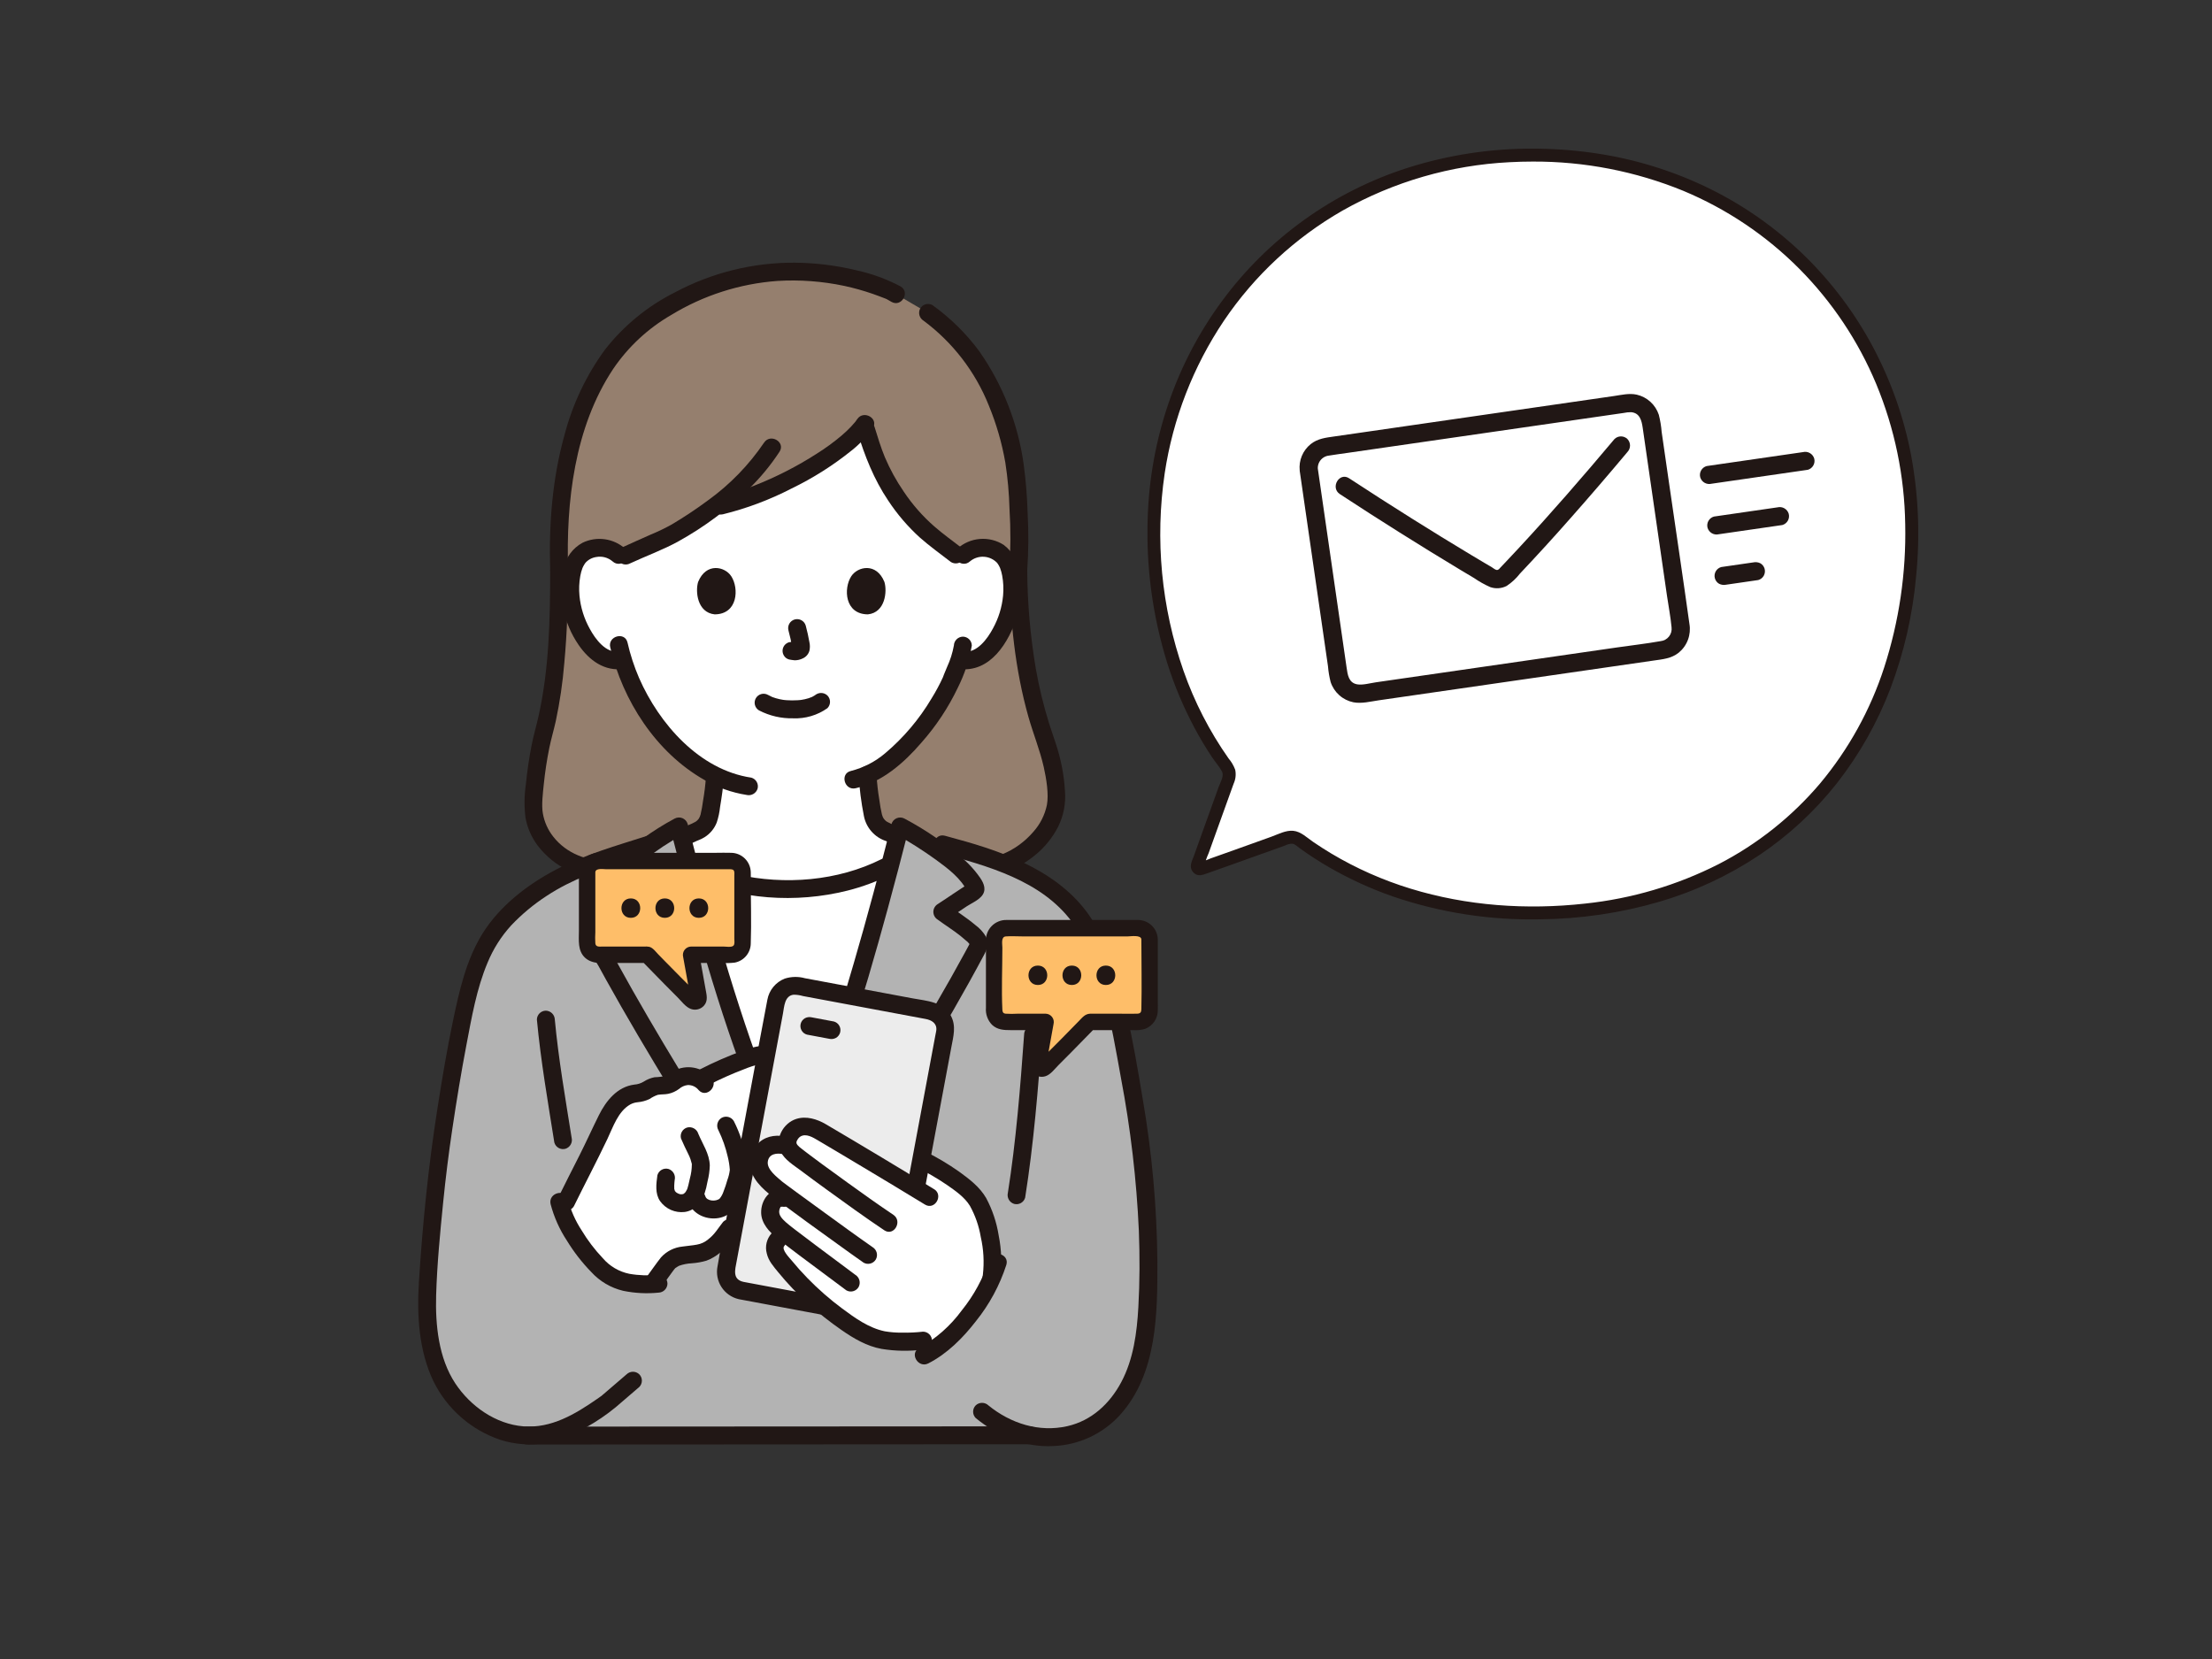 <svg width="640" height="480" viewBox="0 0 640 480" fill="none" xmlns="http://www.w3.org/2000/svg">
<rect x="0" y="0" width="640" height="480" fill="#333333" stroke="none"/>
<path d="M160.418 194.435C161.384 184.656 161.838 174.834 161.779 165.008C160.721 132.85 169.106 109.53 182.328 96.763C190.298 89.067 208.257 78.586 228.435 78.586C238.485 78.427 248.458 80.355 257.725 84.246L259.238 85.11L268.503 90.54C271.18 92.519 273.702 94.699 276.05 97.06C286.14 106.878 293.151 124.542 294.268 140.361C294.592 144.924 295.331 156.797 294.618 165.014C294.976 191.937 299.939 207.005 302.506 214.421C304.52 219.818 305.573 225.526 305.616 231.286C305.707 241.363 291.82 254.34 278.023 250.412L176.036 251.708C162.853 252.026 154.27 242.323 154.343 233.376C154.598 225.844 155.665 218.362 157.527 211.059C158.935 205.604 159.902 200.045 160.418 194.435Z" fill="#957F6E"/>
<path d="M249.073 253.848C233.03 259.238 213.579 258.012 199.534 250.923C198.797 248.119 198.06 245.286 197.323 242.427C199.191 241.562 200.51 240.952 200.603 240.914C205.465 239.158 205.271 236.033 205.883 232.538C206.382 229.834 206.712 227.102 206.872 224.358C200.868 221.182 195.576 216.813 191.321 211.518C186.307 205.464 182.54 198.477 180.237 190.961C178.986 191.193 177.699 191.146 176.468 190.822C175.237 190.499 174.093 189.908 173.117 189.091C168.903 185.64 167.152 180.829 166.084 177.683C164.571 173.241 164.481 166.063 166.733 162.167C167.399 161.014 168.366 160.063 169.53 159.416C170.694 158.769 172.012 158.45 173.343 158.493C174.39 158.449 175.435 158.612 176.418 158.973C177.401 159.334 178.303 159.886 179.071 160.598L179.828 161.321L181.027 160.761C184.369 159.205 193.669 155.171 195.029 154.37C198.989 152.046 202.816 149.504 206.492 146.753C207.757 146.461 208.454 146.305 208.454 146.305C223.391 142.935 244.262 131.261 250.097 122.811C252.366 129.914 253.792 136.34 261.414 146.613C267.084 154.253 274.589 158.657 277.946 161.6C278.704 160.579 279.702 159.762 280.852 159.22C282.002 158.678 283.268 158.429 284.537 158.494C285.869 158.451 287.187 158.77 288.351 159.417C289.515 160.064 290.482 161.015 291.148 162.168C293.393 166.064 293.299 173.242 291.791 177.684C290.723 180.83 288.974 185.642 284.757 189.092C283.829 189.864 282.751 190.436 281.59 190.771C280.43 191.105 279.213 191.196 278.016 191.037L277.552 190.959C276.753 193.288 275.756 195.359 275.419 196.382C273.652 201.175 263.566 218.477 251.015 224.16C251.171 226.972 251.498 229.772 251.993 232.544C252.602 236.037 252.407 239.161 257.271 240.925C257.351 240.952 258.296 241.394 259.67 242.041C258.963 244.802 258.263 247.513 257.568 250.174C254.848 251.641 252.006 252.871 249.073 253.848Z" fill="white"/>
<path d="M164.372 165.008C163.748 145.203 166.191 123.682 177.389 106.776C181.743 100.352 187.497 94.999 194.218 91.12C203.516 85.455 214.028 82.085 224.886 81.287C231.389 80.889 237.915 81.371 244.289 82.721C247.04 83.315 249.753 84.073 252.413 84.99C253.734 85.445 255.035 85.945 256.335 86.452C256.443 86.494 256.977 86.776 256.461 86.5C256.626 86.589 256.785 86.686 256.951 86.779L257.93 87.339C260.833 88.997 263.449 84.518 260.548 82.86C256.537 80.744 252.257 79.181 247.827 78.214C241.98 76.799 235.991 76.057 229.976 76.001C217.884 75.933 205.966 78.881 195.3 84.578C187.404 88.534 180.486 94.195 175.045 101.152C169.633 108.563 165.662 116.926 163.34 125.805C159.783 138.506 158.771 151.864 159.185 165.007C159.293 168.336 164.48 168.352 164.372 165.008Z" fill="#211715"/>
<path d="M297.21 165.008C297.595 159.455 297.631 153.884 297.318 148.328C297.185 143.583 296.796 138.849 296.154 134.147C294.498 122.455 290.109 111.319 283.342 101.641C279.556 96.514 274.99 92.01 269.811 88.294C269.216 87.952 268.51 87.858 267.846 88.032C267.183 88.206 266.614 88.635 266.263 89.225C265.932 89.822 265.843 90.525 266.016 91.186C266.19 91.847 266.612 92.415 267.194 92.773C275.653 99.053 282.2 107.56 286.103 117.346C288.285 122.645 289.883 128.166 290.869 133.812C291.554 138.244 291.957 142.716 292.077 147.2C292.446 153.132 292.428 159.083 292.023 165.013C292.029 165.699 292.304 166.356 292.789 166.841C293.274 167.326 293.931 167.601 294.617 167.606C295.3 167.593 295.952 167.315 296.435 166.832C296.918 166.348 297.196 165.697 297.21 165.013V165.008Z" fill="#211715"/>
<path d="M159.187 165.008C159.177 179.055 158.892 193.543 155.801 207.28C155.185 210.014 154.396 212.696 153.845 215.447C153.089 219.272 152.527 223.145 152.138 227.025C151.679 230.192 151.647 233.406 152.041 236.582C152.569 239.487 153.762 242.23 155.526 244.597C157.918 247.738 161.028 250.259 164.596 251.947C168.164 253.635 172.086 254.442 176.031 254.3C179.365 254.247 179.375 249.06 176.031 249.113C169.964 249.209 163.919 246.969 160.101 242.108C158.54 240.145 157.497 237.822 157.066 235.351C156.634 232.974 157.066 229.517 157.345 226.815C157.703 223.33 158.23 219.86 158.926 216.427C159.455 213.81 160.222 211.258 160.802 208.656C161.984 203.111 162.808 197.496 163.269 191.846C164.097 182.926 164.367 173.959 164.374 165.004C164.374 161.667 159.187 161.661 159.187 165.004V165.008Z" fill="#211715"/>
<path d="M275.982 186.789C275.592 188.926 274.932 191.004 274.019 192.974C273.717 193.708 273.392 194.434 273.109 195.174C273.028 195.385 272.953 195.597 272.875 195.807C272.845 195.89 272.808 195.97 272.779 196.054C272.612 196.531 272.977 195.612 272.843 195.908C271.86 198.052 270.741 200.132 269.493 202.135C265.95 208.104 261.432 213.439 256.128 217.917C253.251 220.369 249.851 222.13 246.187 223.063C242.936 223.819 244.311 228.816 247.566 228.064C255.203 226.3 261.559 220.723 266.544 214.925C270.822 210.109 274.397 204.713 277.163 198.895C279.076 195.076 280.427 191 281.174 186.793C281.17 186.107 280.896 185.449 280.41 184.964C279.925 184.478 279.267 184.204 278.581 184.2C277.898 184.217 277.248 184.496 276.765 184.978C276.283 185.461 276.004 186.111 275.987 186.793L275.982 186.789Z" fill="#211715"/>
<path d="M176.56 187.28C180.148 202.731 189.829 217.722 203.809 225.664C207.572 227.847 211.706 229.317 216.003 229.999C216.665 230.16 217.364 230.062 217.956 229.725C218.549 229.389 218.991 228.839 219.192 228.187C219.37 227.525 219.28 226.819 218.941 226.222C218.603 225.625 218.043 225.185 217.383 224.998C202.349 222.761 190.723 209.438 184.907 196.169C183.478 192.858 182.356 189.421 181.557 185.904C180.801 182.655 175.8 184.03 176.557 187.283L176.56 187.28Z" fill="#211715"/>
<path d="M180.905 158.761C179.248 157.284 177.19 156.331 174.991 156.023C172.793 155.715 170.552 156.066 168.553 157.032C167.134 157.799 165.904 158.873 164.953 160.175C164.001 161.477 163.352 162.975 163.052 164.56C162.239 168.339 162.207 172.245 162.958 176.037C163.708 179.829 165.226 183.428 167.418 186.612C170.509 191.096 174.888 194.314 180.547 193.541C181.208 193.355 181.769 192.915 182.108 192.318C182.448 191.721 182.538 191.014 182.359 190.35C182.161 189.697 181.719 189.145 181.125 188.808C180.532 188.471 179.831 188.375 179.168 188.539C175.29 189.069 172.253 184.905 170.659 181.968C169.004 179.007 167.982 175.734 167.66 172.356C167.482 170.461 167.56 168.551 167.891 166.676C168.029 165.887 168.24 165.113 168.521 164.364C168.673 164.004 168.853 163.657 169.061 163.326C169.1 163.263 169.505 162.678 169.327 162.908C170.141 161.965 171.266 161.347 172.498 161.165C173.333 161.006 174.193 161.037 175.014 161.256C175.835 161.476 176.596 161.877 177.241 162.432C179.711 164.666 183.39 161.009 180.908 158.763L180.905 158.761Z" fill="#211715"/>
<path d="M280.639 162.427C281.781 161.466 283.253 160.986 284.742 161.091C286.232 161.195 287.622 161.875 288.619 162.987C288.266 162.555 288.762 163.229 288.819 163.322C289.026 163.653 289.207 164 289.359 164.359C289.618 165.049 289.816 165.76 289.951 166.485C290.314 168.418 290.404 170.393 290.22 172.352C289.904 175.665 288.913 178.878 287.31 181.795C285.721 184.782 282.652 189.073 278.71 188.535C278.047 188.375 277.348 188.473 276.755 188.809C276.162 189.145 275.719 189.695 275.516 190.346C275.338 191.009 275.428 191.716 275.767 192.313C276.106 192.91 276.666 193.35 277.327 193.537C286.55 194.796 291.914 185.808 294.344 178.212C295.534 174.272 295.799 170.111 295.119 166.053C294.949 164.406 294.443 162.811 293.633 161.367C292.824 159.923 291.727 158.661 290.41 157.657C288.359 156.342 285.932 155.738 283.504 155.937C281.076 156.136 278.78 157.128 276.97 158.759C274.485 161.003 278.168 164.662 280.639 162.427Z" fill="#211715"/>
<path d="M221.057 128.08C216.68 134.535 211.206 140.174 204.882 144.74C201.485 147.262 197.96 149.606 194.322 151.764C192.347 152.859 190.309 153.838 188.22 154.696C185.384 155.968 182.532 157.207 179.713 158.516C179.124 158.867 178.696 159.436 178.522 160.1C178.348 160.764 178.441 161.469 178.783 162.064C179.14 162.647 179.709 163.068 180.37 163.242C181.031 163.415 181.734 163.327 182.331 162.995C186.948 160.851 191.84 159.088 196.295 156.625C203.782 152.475 210.676 147.334 216.788 141.341C220.079 138.117 223.013 134.549 225.541 130.698C227.368 127.888 222.879 125.295 221.063 128.08H221.057Z" fill="#211715"/>
<path d="M248.023 121.257C247.893 121.448 247.762 121.639 247.627 121.825C247.359 122.199 247.735 121.708 247.435 122.075C247.043 122.551 246.635 123.014 246.211 123.462C245.351 124.36 244.447 125.214 243.501 126.021C241.235 127.933 238.837 129.683 236.325 131.257C230.631 134.915 224.591 138.005 218.293 140.484C214.871 141.849 211.353 142.959 207.767 143.803C204.514 144.549 205.891 149.551 209.146 148.805C216.041 147.108 222.712 144.602 229.02 141.34C235.223 138.341 241.064 134.643 246.429 130.318C248.753 128.475 250.798 126.306 252.503 123.878C254.371 121.102 249.879 118.502 248.025 121.261L248.023 121.257Z" fill="#211715"/>
<path d="M278.371 158.619C275.677 156.534 272.902 154.559 270.331 152.318C266.939 149.351 263.955 145.949 261.456 142.2C259.324 139.091 257.506 135.778 256.029 132.309C254.84 129.441 253.948 126.463 253.027 123.501C252.039 120.325 247.031 121.681 248.026 124.88C250.225 131.953 252.816 138.632 256.977 144.818C259.582 148.777 262.679 152.39 266.192 155.57C268.84 157.925 272.174 160.325 274.704 162.286C275.2 162.752 275.856 163.011 276.537 163.011C277.218 163.011 277.874 162.752 278.371 162.286C278.853 161.797 279.124 161.139 279.124 160.452C279.124 159.766 278.853 159.107 278.371 158.619Z" fill="#211715"/>
<path d="M204.244 224.958C204.083 227.193 203.809 229.418 203.422 231.626C203.253 232.984 203.012 234.333 202.699 235.666C202.654 235.828 202.363 236.582 202.547 236.186C202.425 236.443 202.286 236.693 202.131 236.931C201.906 237.278 202.357 236.685 202.076 237.008C201.99 237.107 201.901 237.203 201.807 237.295C201.598 237.53 201.345 237.721 201.062 237.857C200.34 238.237 199.598 238.579 198.841 238.883C194.988 240.634 191.163 242.448 187.32 244.212C186.327 244.669 185.332 245.123 184.338 245.574C183.983 245.734 183.627 245.891 183.271 246.051C182.613 246.347 183.869 245.835 183.283 246.043C182.629 246.241 182.077 246.683 181.739 247.277C181.402 247.871 181.307 248.571 181.472 249.234C181.66 249.894 182.1 250.454 182.696 250.792C183.293 251.131 183.999 251.222 184.662 251.045C186.193 250.497 187.673 249.73 189.148 249.053C191.512 247.972 193.873 246.881 196.231 245.781L201.459 243.361C201.605 243.313 201.745 243.25 201.878 243.171C201.862 243.185 200.9 243.562 201.474 243.351C201.756 243.243 202.033 243.127 202.31 243.008C202.831 242.796 203.335 242.543 203.817 242.252C205.441 241.246 206.693 239.739 207.383 237.959C207.861 236.51 208.18 235.014 208.337 233.497C208.805 230.661 209.233 227.827 209.43 224.955C209.43 224.267 209.156 223.607 208.67 223.121C208.184 222.635 207.524 222.361 206.836 222.361C206.149 222.361 205.489 222.635 205.003 223.121C204.516 223.607 204.243 224.267 204.243 224.955L204.244 224.958Z" fill="#211715"/>
<path d="M248.422 224.164C248.662 228.165 249.172 232.146 249.949 236.079C250.271 237.759 251.041 239.322 252.176 240.602C253.312 241.883 254.771 242.834 256.402 243.355C257.077 243.615 255.572 242.966 256.302 243.314C256.567 243.44 256.834 243.561 257.1 243.686C257.939 244.079 258.778 244.475 259.617 244.874C261.809 245.909 264.001 246.946 266.192 247.984C267.846 248.765 269.488 249.588 271.178 250.293C271.841 250.472 272.548 250.382 273.145 250.043C273.742 249.704 274.181 249.143 274.367 248.482C274.533 247.819 274.437 247.119 274.1 246.525C273.763 245.931 273.21 245.49 272.557 245.292C273.783 245.803 272.399 245.197 272.03 245.024C271.252 244.659 270.475 244.292 269.697 243.924C267.608 242.939 265.523 241.953 263.442 240.966C261.949 240.259 260.461 239.538 258.958 238.856C258.175 238.543 257.412 238.183 256.674 237.775C256.445 237.651 256.239 237.488 256.067 237.293C255.983 237.211 255.594 236.727 255.81 237.031C255.623 236.763 255.461 236.479 255.326 236.181C255.518 236.597 255.208 235.779 255.174 235.663C254.847 234.261 254.594 232.843 254.418 231.414C254.015 229.013 253.744 226.592 253.607 224.161C253.592 223.478 253.314 222.827 252.831 222.344C252.348 221.861 251.697 221.583 251.014 221.568C250.328 221.574 249.672 221.849 249.187 222.334C248.702 222.819 248.427 223.475 248.421 224.161L248.422 224.164Z" fill="#211715"/>
<path d="M219.634 205.554C222.67 207.123 226.051 207.906 229.467 207.83C233.011 207.98 236.504 206.948 239.397 204.898C239.88 204.41 240.151 203.751 240.151 203.064C240.151 202.377 239.88 201.718 239.397 201.23C238.903 200.76 238.246 200.497 237.564 200.497C236.881 200.497 236.224 200.76 235.73 201.23C236.519 200.616 235.916 201.079 235.714 201.209C235.512 201.338 235.314 201.452 235.106 201.56C234.998 201.616 234.89 201.668 234.782 201.722C234.387 201.925 234.793 201.614 234.89 201.684C234.603 201.76 234.323 201.861 234.054 201.988C233.289 202.229 232.506 202.408 231.713 202.523C232.099 202.464 231.667 202.523 231.496 202.54C231.267 202.563 231.036 202.582 230.806 202.597C230.253 202.633 229.697 202.647 229.142 202.644C228.645 202.644 228.148 202.624 227.652 202.59C227.424 202.575 227.197 202.556 226.969 202.534C226.935 202.534 226.105 202.412 226.652 202.499C225.913 202.386 225.182 202.223 224.464 202.014C224.159 201.922 223.859 201.812 223.557 201.709C222.898 201.483 223.95 201.91 223.355 201.63C222.98 201.453 222.609 201.268 222.243 201.075C221.949 200.903 221.624 200.791 221.286 200.744C220.949 200.698 220.605 200.719 220.276 200.805C219.946 200.891 219.637 201.042 219.366 201.248C219.094 201.454 218.866 201.711 218.694 202.005C218.522 202.299 218.41 202.624 218.364 202.962C218.317 203.299 218.338 203.643 218.425 203.972C218.511 204.302 218.661 204.611 218.867 204.882C219.073 205.154 219.331 205.382 219.625 205.554H219.634Z" fill="#211715"/>
<path d="M228.128 182.418C228.579 184.049 228.94 185.704 229.209 187.375L229.117 186.685C229.149 186.912 229.155 187.141 229.135 187.369L229.228 186.68C229.213 186.784 229.188 186.887 229.153 186.987L229.414 186.368C229.385 186.437 229.349 186.503 229.306 186.565L229.712 186.041C229.664 186.1 229.61 186.153 229.55 186.2L230.075 185.795C229.949 185.873 229.818 185.943 229.682 186.002L230.302 185.741C230.09 185.832 229.868 185.897 229.64 185.934L230.329 185.841C230.123 185.866 229.914 185.866 229.708 185.841L230.399 185.934C230.164 185.902 229.934 185.845 229.699 185.813C229.365 185.705 229.008 185.689 228.665 185.767C228.322 185.781 227.989 185.888 227.702 186.075C227.108 186.422 226.676 186.991 226.502 187.656C226.327 188.321 226.424 189.028 226.771 189.622C226.935 189.915 227.157 190.172 227.424 190.376C227.69 190.58 227.995 190.728 228.321 190.811C228.861 190.883 229.381 191.02 229.927 191.044C230.754 191.049 231.569 190.856 232.305 190.479C232.77 190.267 233.182 189.954 233.511 189.562C233.84 189.171 234.078 188.71 234.206 188.215C234.374 187.412 234.366 186.582 234.183 185.782C233.912 184.186 233.543 182.603 233.132 181.037C232.949 180.374 232.511 179.811 231.912 179.471C231.314 179.132 230.606 179.044 229.943 179.226C229.279 179.409 228.716 179.848 228.376 180.446C228.037 181.044 227.949 181.753 228.132 182.416L228.128 182.418Z" fill="#211715"/>
<path d="M201.987 168.378C201.162 171.06 201.7 177.228 206.78 177.754C213.495 177.714 213.852 170.255 211.592 166.747C209.741 163.874 204.299 162.68 201.987 168.378Z" fill="#211715"/>
<path d="M255.889 168.378C256.715 171.06 256.177 177.23 251.096 177.754C244.382 177.714 244.024 170.255 246.285 166.747C248.134 163.874 253.581 162.68 255.889 168.378Z" fill="#211715"/>
<path d="M292.023 165.008C292.23 179.264 293.664 193.657 297.557 207.412C298.934 212.274 300.873 216.989 301.987 221.923C302.743 225.282 303.488 229.843 302.899 232.913C302.302 235.778 300.964 238.437 299.019 240.624C294.067 246.401 286.296 249.979 278.705 247.907C275.48 247.028 274.105 252.029 277.326 252.909C285.193 255.056 293.255 252.532 299.434 247.466C302.221 245.209 304.509 242.397 306.15 239.208C307.733 235.998 308.416 232.419 308.128 228.852C307.847 224.188 306.956 219.582 305.477 215.15C304.835 213.183 304.137 211.236 303.519 209.261C301.9 204.058 300.616 198.756 299.677 193.389C298.095 184.01 297.269 174.519 297.208 165.008C297.159 161.673 291.973 161.663 292.021 165.008H292.023Z" fill="#211715"/>
<path d="M152.56 415.346C150.178 415.248 147.82 414.836 145.546 414.121C137.862 411.762 130.139 404.599 127.068 397.013C123.998 389.426 123.197 380.622 123.702 372.424C124.73 353.117 126.875 333.884 130.125 314.824C131.872 304.315 133.247 297.016 135.108 289.129C136.718 282.306 138.538 276.513 142.329 270.663C145.457 265.835 149.871 262.032 154.46 258.643C164.645 251.121 176.018 248.162 188.001 244.312L188.341 244.204C190.956 242.356 193.671 240.652 196.472 239.101C202.023 260.844 207.439 280.529 214.183 300.259C219.419 315.578 222.211 321.653 228.634 337.465C235.167 321.231 238.334 315.314 243.301 299.721C249.85 279.156 254.881 260.869 260.423 239.103C262.044 240.01 264.058 241.183 266.212 242.537L272.723 244.315C280.308 246.387 287.939 248.476 295.04 251.851C302.141 255.227 308.755 259.998 313.164 266.509C315.279 269.783 317.019 273.286 318.351 276.95C321.303 284.571 323.454 292.479 324.768 300.546C330.306 327.928 332.991 350.014 332.107 374.723C331.82 382.739 331.112 390.899 328.025 398.303C324.937 405.707 319.117 412.338 311.43 414.631C307.02 415.978 302.344 416.203 297.826 415.286C270.251 415.279 179.728 415.346 152.56 415.346Z" fill="#B3B3B3"/>
<path d="M228.69 257.188C218.614 257.421 208.625 255.274 199.534 250.921C204.062 268.101 208.681 284.163 214.182 300.259C219.418 315.578 222.21 321.653 228.633 337.465C235.166 321.231 238.333 315.314 243.3 299.721C248.71 282.733 253.084 267.298 257.563 250.174C248.639 254.79 238.737 257.196 228.69 257.188Z" fill="white"/>
<path d="M165.389 329.192C163.588 317.838 161.597 306.463 160.526 295.012C160.508 294.33 160.229 293.68 159.747 293.198C159.264 292.715 158.615 292.436 157.933 292.418C157.247 292.423 156.59 292.698 156.104 293.183C155.619 293.669 155.344 294.325 155.34 295.012C156.456 306.923 158.516 318.761 160.389 330.571C160.576 331.232 161.015 331.792 161.612 332.131C162.209 332.47 162.916 332.561 163.579 332.383C164.233 332.186 164.786 331.744 165.123 331.15C165.461 330.556 165.556 329.855 165.391 329.192H165.389Z" fill="#211715"/>
<path d="M296.609 346.514C299.073 330.923 300.378 315.071 301.493 299.334C301.493 298.646 301.22 297.986 300.734 297.5C300.247 297.014 299.588 296.741 298.9 296.741C298.212 296.741 297.553 297.014 297.066 297.5C296.58 297.986 296.307 298.646 296.307 299.334C295.226 314.56 293.936 330.407 291.608 345.135C291.446 345.798 291.544 346.497 291.88 347.09C292.217 347.683 292.768 348.125 293.419 348.325C294.082 348.503 294.789 348.413 295.386 348.074C295.983 347.735 296.422 347.175 296.609 346.514Z" fill="#211715"/>
<path d="M215.147 339.45C202.59 319.493 190.07 299.47 178.707 278.806C177.972 277.469 177.249 276.126 176.52 274.787C176.419 274.629 176.329 274.465 176.251 274.295C176.179 274.055 176.116 274.633 176.245 274.398C176.725 273.777 177.297 273.234 177.941 272.788C180.357 270.678 183.128 269.006 185.71 267.112C186.092 266.875 186.406 266.546 186.625 266.154C186.843 265.762 186.958 265.321 186.958 264.872C186.958 264.423 186.843 263.982 186.625 263.59C186.406 263.198 186.092 262.869 185.71 262.633C184.122 261.614 182.561 260.551 180.993 259.499C180.197 258.965 179.399 258.434 178.593 257.914C178.27 257.705 177.946 257.499 177.62 257.296C177.368 257.138 176.54 256.367 176.852 256.921L177.206 258.23L177.227 257.777L176.872 259.086C178.633 254.96 182.755 251.711 186.214 248.981C189.849 246.117 193.716 243.561 197.775 241.339L193.966 239.789C200.645 265.938 207.769 292.119 217.63 317.277C220.057 323.469 222.635 329.595 225.148 335.754C225.349 336.406 225.791 336.956 226.384 337.292C226.977 337.629 227.676 337.726 228.338 337.565C228.999 337.379 229.56 336.939 229.899 336.342C230.238 335.745 230.328 335.039 230.15 334.376C225.639 323.327 221.074 312.333 217.184 301.04C212.721 288.106 208.781 274.999 205.148 261.81C203.004 254.031 200.963 246.226 198.966 238.409C198.855 238.03 198.661 237.68 198.396 237.386C198.131 237.092 197.803 236.862 197.437 236.713C197.07 236.564 196.675 236.499 196.28 236.525C195.885 236.55 195.501 236.664 195.157 236.859C188.807 240.268 182.947 244.52 177.737 249.501C176.456 250.75 175.271 252.093 174.192 253.518C173.127 254.923 171.782 256.731 172.061 258.576C172.409 260.884 175.41 262.015 177.163 263.175C179.141 264.483 181.091 265.833 183.088 267.114V262.633C180.573 264.483 177.94 266.166 175.492 268.107C173.154 269.96 170.271 272.321 171.244 275.67C171.737 276.977 172.366 278.227 173.12 279.403C173.857 280.757 174.599 282.107 175.348 283.455C176.806 286.084 178.283 288.702 179.778 291.31C186.095 302.331 192.679 313.186 199.361 323.984C203.101 330.027 206.866 336.054 210.658 342.064C212.433 344.882 216.925 342.28 215.137 339.447L215.147 339.45Z" fill="#211715"/>
<path d="M232.326 335.217C236.78 324.312 241.523 313.563 245.175 302.352C249.431 289.285 253.266 276.075 256.877 262.818C258.966 255.161 260.983 247.485 262.928 239.789L259.118 241.339C263.176 243.587 267.095 246.076 270.854 248.794C274.23 251.265 278.288 254.282 279.951 258.181L279.596 256.871L279.617 257.316L279.971 256.007C280.302 255.411 279.665 256.089 279.423 256.239C279.041 256.477 278.66 256.718 278.28 256.963C277.49 257.473 276.707 257.995 275.926 258.519C274.387 259.55 272.857 260.592 271.298 261.593C270.916 261.829 270.601 262.158 270.383 262.55C270.164 262.942 270.05 263.383 270.05 263.832C270.05 264.281 270.164 264.722 270.383 265.114C270.601 265.505 270.916 265.835 271.298 266.071C273.469 267.669 275.773 269.096 277.884 270.775C278.349 271.146 278.805 271.532 279.248 271.932C279.762 272.297 280.216 272.74 280.595 273.243C280.492 273.027 280.616 272.949 280.292 273.542C279.929 274.208 279.571 274.877 279.212 275.544C276.534 280.465 273.786 285.346 270.966 290.189C265.08 300.346 258.98 310.375 252.796 320.352C249.355 325.906 245.891 331.445 242.404 336.972C240.621 339.805 245.106 342.411 246.883 339.59C259.987 318.765 273.209 297.893 284.774 276.163C285.667 274.486 286.144 272.8 285.258 270.993C284.486 269.695 283.46 268.567 282.241 267.676C279.616 265.453 276.685 263.632 273.921 261.596V266.074C275.879 264.818 277.793 263.494 279.733 262.211C281.366 261.131 284.147 260.075 284.716 258.009C285.224 256.164 283.869 254.304 282.812 252.911C281.739 251.505 280.546 250.194 279.246 248.994C273.907 244.279 268.032 240.209 261.742 236.868C261.397 236.673 261.013 236.559 260.618 236.534C260.223 236.508 259.828 236.572 259.461 236.722C259.095 236.871 258.767 237.101 258.502 237.395C258.237 237.689 258.042 238.039 257.932 238.419C254.497 251.903 250.922 265.353 247.018 278.71C243.389 291.124 239.706 303.579 234.901 315.599C232.457 321.713 229.823 327.751 227.337 333.847C227.159 334.51 227.25 335.217 227.589 335.814C227.928 336.411 228.489 336.85 229.149 337.037C229.812 337.203 230.513 337.107 231.107 336.77C231.701 336.433 232.142 335.88 232.339 335.226L232.326 335.217Z" fill="#211715"/>
<path d="M199.691 253.868C213.745 260.327 230.3 261.432 245.25 257.669C249.549 256.586 253.716 255.035 257.677 253.044C260.659 251.544 258.035 247.069 255.058 248.565C242.4 254.93 227.021 256.12 213.294 253.024C209.516 252.198 205.835 250.98 202.31 249.391C201.712 249.063 201.011 248.977 200.351 249.15C199.691 249.323 199.122 249.742 198.762 250.321C198.42 250.916 198.326 251.622 198.5 252.285C198.674 252.949 199.102 253.518 199.692 253.868H199.691Z" fill="#211715"/>
<path d="M187.309 241.812C178.373 244.674 169.257 247.224 160.901 251.585C152.652 255.89 144.525 262.157 139.583 270.152C134.868 277.782 132.9 286.612 131.08 295.285C129.298 303.787 127.869 312.364 126.527 320.946C123.939 337.491 122.263 354.121 121.207 370.831C120.596 380.498 121.156 390.738 125.399 399.622C127.354 403.604 130.081 407.157 133.421 410.075C136.762 412.993 140.648 415.218 144.856 416.621C149.079 417.944 153.554 418.255 157.919 417.529C162.05 416.718 166.002 415.174 169.588 412.969C172.612 411.293 175.477 409.346 178.147 407.151L183.602 402.467L184.965 401.296C185.446 400.807 185.716 400.148 185.716 399.462C185.716 398.776 185.446 398.118 184.965 397.629C184.473 397.155 183.815 396.89 183.132 396.89C182.448 396.89 181.791 397.155 181.298 397.629L177.258 401.098L174.673 403.318C174.44 403.518 174.213 403.728 173.972 403.92C173.926 403.956 173.884 404 173.836 404.036C173.928 403.966 174.16 403.782 173.77 404.05C173.446 404.266 173.127 404.503 172.804 404.728C166.429 409.158 159.478 413.33 151.418 412.681C143.409 412.032 136.103 406.869 131.741 400.276C126.9 392.96 125.936 383.366 126.188 374.804C126.451 365.829 127.329 356.813 128.222 347.88C128.936 340.749 129.823 333.64 130.884 326.556C132.093 318.452 133.421 310.355 134.956 302.304C136.469 294.366 137.898 286.059 141.047 278.578C142.678 274.6 144.993 270.939 147.888 267.761C150.95 264.53 154.381 261.672 158.111 259.244C165.473 254.373 173.798 251.514 182.158 248.871C184.335 248.184 186.516 247.505 188.691 246.808C191.857 245.795 190.503 240.785 187.311 241.808L187.309 241.812Z" fill="#211715"/>
<path d="M152.592 417.945C170.414 417.945 188.236 417.937 206.057 417.922C228.042 417.91 250.026 417.897 272.01 417.883L297.815 417.869C301.153 417.869 301.158 412.683 297.815 412.683C279.891 412.69 261.966 412.7 244.041 412.714C222.086 412.727 200.131 412.739 178.175 412.751C169.648 412.755 161.12 412.758 152.592 412.758C149.255 412.758 149.249 417.945 152.592 417.945Z" fill="#211715"/>
<path d="M272.032 246.813C285.717 250.55 301.274 254.727 310.169 266.745C314.698 272.866 317.192 280.548 319.266 287.792C321.535 295.717 322.875 303.921 324.351 312.023C327.115 326.572 328.838 341.301 329.506 356.096C329.783 363.444 329.773 370.82 329.363 378.161C328.951 385.564 327.95 393.271 324.411 399.902C321.089 406.131 315.84 411.032 308.844 412.626C300.632 414.496 292.396 411.855 285.969 406.617C285.474 406.148 284.817 405.887 284.136 405.887C283.454 405.887 282.798 406.148 282.302 406.617C281.821 407.106 281.551 407.764 281.551 408.45C281.551 409.136 281.821 409.795 282.302 410.284C288.66 415.47 296.445 418.844 304.769 418.388C308.434 418.241 312.032 417.364 315.353 415.809C318.675 414.254 321.652 412.051 324.111 409.33C334.829 397.389 334.907 379.998 334.868 364.859C334.714 349.088 333.286 333.355 330.599 317.813C329.206 309.394 327.751 300.908 325.853 292.587C324.118 284.311 321.316 276.295 317.517 268.741C309.875 254.297 294.384 247.768 279.46 243.488C277.448 242.911 275.429 242.359 273.409 241.808C270.185 240.927 268.809 245.929 272.03 246.808L272.032 246.813Z" fill="#211715"/>
<path d="M188.891 371.33L189.684 370.269C190.664 368.959 193.088 365.49 193.574 365.044C194.212 364.517 194.924 364.086 195.688 363.765C198.695 362.654 202.456 363.198 204.91 361.698C209.263 359.035 209.418 356.777 212.623 353.627C215.37 338.932 219.654 316.016 221.705 305.04C221.507 305.04 221.309 305.04 221.112 305.051C219.527 305.202 217.972 305.578 216.493 306.168C211.693 307.868 207.027 309.923 202.532 312.314C202.488 312.293 202.445 312.26 202.402 312.239C202.239 312.139 202.07 312.049 201.895 311.97C201.849 311.938 201.798 311.913 201.745 311.894C201.598 311.828 201.447 311.77 201.292 311.722C201.251 311.7 201.208 311.682 201.163 311.668C201.081 311.638 200.998 311.613 200.914 311.593C200.806 311.56 200.698 311.528 200.602 311.506C200.569 311.495 200.537 311.495 200.505 311.485C200.396 311.463 200.288 311.441 200.192 311.42C200.063 311.398 199.945 311.387 199.826 311.377C199.751 311.364 199.675 311.357 199.599 311.355C199.452 311.337 199.305 311.329 199.157 311.333C198.909 311.332 198.66 311.346 198.414 311.377C197.219 311.539 196.096 312.036 195.172 312.81C193.975 313.732 192.487 314.195 190.979 314.115C189.765 314.109 188.579 314.478 187.582 315.171C186.619 315.878 185.466 316.28 184.273 316.325C184.139 316.326 184.006 316.337 183.874 316.358C183.446 316.409 183.024 316.499 182.613 316.627C182.066 316.801 181.538 317.033 181.039 317.317C179.901 317.978 178.893 318.839 178.064 319.861C176.662 321.716 175.5 323.741 174.606 325.887C169.735 336.325 167.64 339.737 162.565 350.256C164.346 354.747 166.797 358.943 169.833 362.702C171.861 365.437 174.359 367.79 177.21 369.652C179.874 371.237 185.042 371.683 188.745 371.532L188.891 371.33Z" fill="white"/>
<path d="M205.139 313.878C208.37 312.214 211.691 310.731 215.087 309.437C216.755 308.741 218.475 308.181 220.233 307.762C220.817 307.595 221.43 307.547 222.033 307.623C222.636 307.699 223.218 307.897 223.743 308.204C224.239 308.671 224.895 308.931 225.576 308.931C226.258 308.931 226.914 308.671 227.41 308.204C227.891 307.715 228.161 307.057 228.161 306.37C228.161 305.684 227.891 305.026 227.41 304.537C223.573 301.473 219.109 302.456 214.85 304.012C210.634 305.553 206.517 307.352 202.522 309.4C202.225 309.571 201.965 309.798 201.757 310.07C201.549 310.341 201.396 310.651 201.308 310.982C201.22 311.312 201.199 311.657 201.245 311.996C201.29 312.335 201.403 312.662 201.576 312.957C201.748 313.252 201.978 313.511 202.25 313.717C202.523 313.923 202.834 314.074 203.166 314.159C203.497 314.245 203.842 314.264 204.18 314.216C204.519 314.167 204.845 314.053 205.139 313.878Z" fill="#211715"/>
<path d="M191.924 371.578C192.484 370.822 193.027 370.065 193.576 369.3C193.889 368.868 194.202 368.436 194.516 368.004L194.949 367.427C195.125 367.191 195.327 366.973 195.024 367.325C195.147 367.181 195.628 366.666 195.195 367.034C195.42 366.856 195.659 366.696 195.909 366.555C195.848 366.593 196.712 366.116 196.382 366.262C197.602 365.823 198.88 365.568 200.174 365.506C201.597 365.407 203.005 365.156 204.374 364.758C205.855 364.203 207.228 363.394 208.43 362.366C209.335 361.637 210.153 360.807 210.868 359.892C211.279 359.375 211.671 358.845 212.057 358.312C212.389 357.858 212.705 357.427 212.904 357.172C213.371 356.676 213.631 356.02 213.631 355.339C213.631 354.657 213.371 354.001 212.904 353.505C212.415 353.023 211.756 352.753 211.07 352.753C210.384 352.753 209.725 353.023 209.236 353.505C207.659 355.489 206.859 357.071 204.874 358.605C203.944 359.389 202.821 359.909 201.622 360.11C200.319 360.364 198.847 360.451 197.449 360.668C195.065 360.909 192.854 362.025 191.246 363.802C189.92 365.476 188.721 367.248 187.446 368.962C187.104 369.557 187.01 370.263 187.184 370.927C187.358 371.591 187.786 372.16 188.377 372.511C188.974 372.842 189.677 372.93 190.337 372.756C190.998 372.583 191.567 372.162 191.925 371.58L191.924 371.578Z" fill="#211715"/>
<path d="M205.8 311.721C204.465 310.246 202.675 309.258 200.715 308.913C198.755 308.569 196.736 308.888 194.978 309.819C194.252 310.35 193.494 310.836 192.708 311.273C191.618 311.514 190.507 311.649 189.391 311.676C188.281 311.891 187.223 312.317 186.274 312.93C185.443 313.44 184.502 313.741 183.529 313.808C178.595 314.431 175.343 318.503 173.264 322.685C171.341 326.558 169.563 330.501 167.617 334.364C165.6 338.369 163.543 342.36 161.566 346.381C161.236 346.979 161.149 347.681 161.322 348.342C161.495 349.002 161.916 349.571 162.497 349.93C163.092 350.271 163.797 350.364 164.461 350.19C165.124 350.016 165.693 349.589 166.044 349C169.243 342.48 172.642 336.061 175.756 329.499C177.392 326.051 178.831 321.554 182.347 319.558C183.012 319.196 183.744 318.975 184.498 318.91C185.689 318.806 186.854 318.491 187.936 317.981C188.673 317.47 189.478 317.062 190.326 316.769C191.298 316.587 192.315 316.684 193.301 316.484C194.453 316.248 195.538 315.76 196.481 315.057C197.177 314.436 198.048 314.046 198.974 313.938C199.579 313.917 200.179 314.037 200.728 314.29C201.277 314.543 201.759 314.922 202.135 315.395C204.372 317.88 208.03 314.206 205.802 311.728L205.8 311.721Z" fill="#211715"/>
<path d="M207.842 326.979C209.044 329.437 209.958 332.025 210.564 334.693C210.876 335.937 211.075 337.207 211.16 338.487C211.045 339.488 210.806 340.472 210.449 341.414C210.125 342.547 209.763 343.674 209.329 344.764C209.091 345.492 208.723 346.172 208.241 346.768C207.161 347.734 204.504 347.537 204.082 346.127C203.128 342.938 198.121 344.297 199.08 347.506C200.257 351.439 204.807 353.271 208.589 352.269C212.181 351.316 213.606 348.271 214.735 345.047C215.218 343.673 215.625 342.273 215.953 340.853C216.308 339.047 216.308 337.19 215.953 335.384C215.302 331.548 214.077 327.833 212.319 324.362C211.967 323.774 211.399 323.347 210.736 323.174C210.072 323 209.368 323.094 208.773 323.434C208.189 323.791 207.767 324.36 207.593 325.021C207.42 325.683 207.509 326.385 207.842 326.983V326.979Z" fill="#211715"/>
<path d="M197.04 329.409C197.67 330.922 198.398 332.372 199.111 333.84C199.373 334.348 199.599 334.874 199.787 335.414C199.911 335.776 199.997 336.143 200.1 336.51C200.231 336.972 200.145 336.417 200.171 336.932C200.16 338.269 199.976 339.599 199.624 340.888C199.486 341.541 199.337 342.191 199.178 342.839C199.102 343.143 199.025 343.446 198.928 343.743C198.889 343.867 198.846 343.989 198.799 344.111C198.902 343.883 198.89 343.906 198.762 344.179C198.654 344.389 198.524 344.592 198.41 344.802C198.238 345.048 198.238 345.056 198.41 344.826C198.318 344.935 198.219 345.048 198.117 345.151C197.944 345.324 197.621 345.501 197.989 345.285C197.875 345.361 197.756 345.432 197.634 345.495C197.944 345.382 197.961 345.375 197.685 345.474C197.517 345.515 196.978 345.56 197.554 345.546C197.419 345.546 196.545 345.475 197.121 345.582C196.656 345.522 196.209 345.36 195.813 345.107C195.691 345.036 195.233 344.634 195.638 345.019C195.48 344.869 195.098 344.279 195.401 344.82C195.308 344.655 195.21 344.496 195.127 344.326C195.427 344.951 195.138 344.172 195.096 344.015C194.965 343.498 195.075 344.467 195.086 343.856C195.086 343.583 195.069 343.309 195.077 343.035C195.085 342.735 195.105 342.435 195.131 342.137C195.147 341.953 195.166 341.77 195.187 341.587C195.228 341.269 195.234 341.207 195.207 341.399C195.366 340.737 195.268 340.039 194.931 339.446C194.595 338.854 194.046 338.412 193.396 338.209C192.733 338.031 192.026 338.121 191.429 338.46C190.832 338.799 190.393 339.36 190.206 340.02C189.869 342.483 189.474 345.326 190.978 347.515C191.775 348.63 192.858 349.511 194.112 350.065C195.367 350.618 196.747 350.825 198.109 350.662C200.952 350.275 202.837 348.054 203.797 345.49C204.198 344.291 204.504 343.063 204.713 341.816C205.101 340.311 205.32 338.767 205.367 337.213C205.276 333.813 203.3 331.054 202.038 328.029C201.836 327.377 201.394 326.828 200.801 326.491C200.208 326.154 199.51 326.056 198.847 326.216C198.186 326.403 197.625 326.843 197.286 327.44C196.948 328.037 196.858 328.744 197.036 329.407L197.04 329.409Z" fill="#211715"/>
<path d="M159.304 348.381C160.292 352.151 161.893 355.733 164.042 358.985C166.038 362.249 168.392 365.281 171.06 368.023C173.524 370.729 176.747 372.629 180.308 373.473C183.667 374.165 187.111 374.343 190.524 374.002C191.206 373.983 191.854 373.704 192.337 373.222C192.819 372.739 193.098 372.09 193.117 371.408C193.112 370.722 192.837 370.065 192.352 369.58C191.867 369.095 191.21 368.82 190.524 368.815C187.703 369.128 184.853 369.037 182.058 368.545C179.075 367.93 176.382 366.339 174.403 364.023C172.079 361.576 170.028 358.882 168.289 355.989C166.484 353.228 165.139 350.194 164.306 347.003C163.563 343.75 158.562 345.127 159.304 348.381Z" fill="#211715"/>
<path d="M237.397 327.379C241.039 329.51 255.478 338.129 264.979 343.891L266.551 335.483C271.692 337.948 276.463 341.12 280.725 344.906C282.548 346.761 283.909 349.019 284.696 351.498C286.343 356.309 287.801 363.235 286.876 369.509L286.768 370.234C283.355 377.489 278.388 383.904 272.218 389.025C266.699 389.116 261.182 388.7 255.739 387.78C251.903 386.904 248.298 385.221 245.164 382.843C237.574 377.701 230.862 371.368 225.289 364.089C224.714 363.291 224.355 362.357 224.247 361.379C224.166 360.898 224.199 360.404 224.342 359.938C224.486 359.471 224.736 359.044 225.074 358.692L227.135 356.775C226.333 356.144 225.767 355.681 225.529 355.452C224.441 354.533 223.585 353.37 223.031 352.057C222.759 351.21 222.742 350.301 222.983 349.444C223.035 348.998 223.177 348.568 223.401 348.179C223.626 347.791 223.927 347.453 224.287 347.185C224.647 346.917 225.058 346.726 225.494 346.623C225.931 346.52 226.384 346.507 226.825 346.586L228.701 346.871C226.592 345.321 225.034 344.162 224.482 343.719C224.233 343.521 223.978 343.306 223.725 343.079C222.209 341.804 220.948 340.253 220.009 338.508C219.616 337.642 219.472 336.684 219.595 335.741C219.717 334.799 220.101 333.909 220.703 333.173C222.151 331.251 224.678 330.609 228.024 331.652C227.838 330.89 227.859 330.093 228.085 329.342C228.311 328.591 228.734 327.915 229.309 327.382C231.399 325.072 235.246 326.139 236.885 327.083L237.397 327.379Z" fill="white"/>
<path d="M289.376 370.195C289.93 365.941 289.784 361.624 288.944 357.417C288.347 353.649 287.125 350.007 285.329 346.641C283.459 343.399 280.431 341.121 277.451 338.958C274.369 336.791 271.126 334.861 267.75 333.186C264.788 331.659 262.162 336.132 265.132 337.664C268.214 339.199 271.19 340.939 274.04 342.872C276.417 344.53 279.103 346.386 280.631 348.892C282.178 351.694 283.238 354.738 283.765 357.894C284.586 361.474 284.793 365.167 284.376 368.816C284.217 369.479 284.316 370.177 284.652 370.769C284.989 371.362 285.538 371.804 286.189 372.006C286.851 372.184 287.558 372.094 288.155 371.755C288.752 371.416 289.191 370.856 289.378 370.195H289.376Z" fill="#211715"/>
<path d="M224.591 289.612L210.11 367.082C209.561 370.016 211.495 372.84 214.43 373.389L252.632 380.53C255.567 381.078 258.39 379.144 258.939 376.209L273.42 298.739C273.969 295.804 272.035 292.981 269.1 292.432L230.898 285.291C227.963 284.743 225.139 286.677 224.591 289.612Z" fill="#ECECEC"/>
<path d="M213.741 375.89L240.961 380.978C244.581 381.654 248.2 382.382 251.824 383.008C253.786 383.426 255.832 383.105 257.572 382.109C259.312 381.112 260.623 379.508 261.255 377.605C261.435 376.959 261.574 376.303 261.673 375.64L266.408 350.309L273.015 314.967L275.259 302.957C275.824 299.931 276.7 296.892 275.158 293.97C272.954 289.793 268.102 289.61 264.017 288.846L246.865 285.64L232.898 283.03C230.984 282.499 228.956 282.537 227.063 283.138C225.775 283.64 224.637 284.462 223.756 285.528C222.875 286.593 222.281 287.865 222.03 289.224C220.607 296.525 219.296 303.849 217.924 311.159L211.225 347.009C210.02 353.46 208.694 359.9 207.606 366.371C207.188 368.443 207.594 370.597 208.738 372.374C209.883 374.151 211.675 375.412 213.735 375.888C216.986 376.61 218.381 371.611 215.113 370.887C211.846 370.163 212.681 367.353 213.117 365.025L215.151 354.14L221.444 320.476L226.523 293.316C226.905 291.27 226.975 288.085 229.624 287.799C230.543 287.801 231.457 287.933 232.339 288.189L238.498 289.341L267.805 294.819C269.496 295.135 271.089 296.024 270.91 298.028C270.871 298.45 270.756 298.882 270.679 299.3L268.975 308.413L262.879 341.021L257.369 370.497C257.056 372.167 256.793 373.857 256.431 375.518C255.58 379.408 251.044 377.603 248.4 377.109L217.514 371.336L215.113 370.887C214.451 370.722 213.749 370.819 213.156 371.156C212.562 371.493 212.12 372.045 211.921 372.698C211.745 373.362 211.837 374.069 212.177 374.666C212.518 375.264 213.08 375.703 213.741 375.89Z" fill="#211715"/>
<path d="M268.86 347.76L268.926 346.294C259.694 340.64 239.732 328.722 236.882 327.08C235.243 326.135 231.396 325.069 229.306 327.379C228.734 327.909 228.313 328.581 228.085 329.326C227.857 330.072 227.831 330.864 228.01 331.623C227.572 331.515 227.312 331.446 227.312 331.446C224.313 330.705 222.042 331.386 220.698 333.17C220.096 333.906 219.712 334.795 219.589 335.738C219.467 336.681 219.61 337.639 220.004 338.504C221.12 340.532 222.644 342.307 224.481 343.716C225.033 344.159 226.59 345.318 228.7 346.868L226.824 346.582C226.383 346.504 225.93 346.517 225.493 346.62C225.057 346.723 224.646 346.914 224.286 347.182C223.926 347.449 223.625 347.788 223.4 348.176C223.176 348.565 223.034 348.995 222.982 349.44C222.741 350.297 222.758 351.206 223.03 352.054C223.584 353.366 224.44 354.529 225.528 355.449C225.765 355.678 226.329 356.14 227.129 356.767L225.07 358.689C224.734 359.041 224.483 359.467 224.34 359.932C224.196 360.398 224.164 360.891 224.244 361.371C224.356 362.351 224.713 363.285 225.283 364.089C230.861 371.368 237.574 377.701 245.165 382.845C248.3 385.22 251.905 386.9 255.74 387.772C259.494 388.27 263.295 388.309 267.059 387.886L268.86 347.76Z" fill="white"/>
<path d="M241.263 295.55C239.131 295.151 236.999 294.751 234.867 294.351C234.191 294.185 233.478 294.278 232.869 294.612C232.275 294.959 231.843 295.528 231.669 296.193C231.494 296.858 231.591 297.566 231.938 298.159C232.106 298.45 232.329 298.704 232.594 298.908C232.86 299.112 233.164 299.262 233.488 299.348C235.621 299.746 237.753 300.146 239.885 300.547C240.56 300.713 241.273 300.62 241.884 300.286C242.477 299.939 242.909 299.37 243.083 298.705C243.258 298.04 243.161 297.332 242.814 296.739C242.646 296.448 242.423 296.194 242.157 295.99C241.891 295.786 241.587 295.636 241.263 295.55Z" fill="#211715"/>
<path d="M270.234 344.054C259.848 337.697 249.405 331.43 238.904 325.253C236.388 323.778 233.263 322.812 230.368 323.746C226.564 324.975 224.101 329.526 225.902 333.255C227.026 335.581 229.707 337.173 231.712 338.685C234.152 340.522 236.617 342.325 239.089 344.118C244.624 348.134 250.172 352.151 255.853 355.96C258.633 357.824 261.232 353.333 258.471 351.482C253.971 348.464 249.567 345.301 245.169 342.139C242.662 340.338 240.164 338.524 237.677 336.695C236.591 335.896 235.51 335.091 234.435 334.281C234.027 333.975 233.62 333.666 233.214 333.357C233.106 333.274 232.576 332.865 232.815 333.051C233.053 333.237 232.49 332.798 232.415 332.737C231.748 332.211 230.699 331.528 230.457 330.792C230.406 330.478 230.478 330.155 230.658 329.892C230.736 329.743 230.823 329.599 230.918 329.46C231.102 329.211 231.329 328.997 231.588 328.829C233.239 327.847 235.239 329.107 236.587 329.899C240.958 332.468 245.306 335.077 249.661 337.679C255.66 341.271 261.655 344.867 267.624 348.519C270.479 350.266 273.087 345.782 270.242 344.04L270.234 344.054Z" fill="#211715"/>
<path d="M228.003 328.945C225.126 328.296 222.134 328.443 219.782 330.4C218.66 331.35 217.824 332.593 217.366 333.99C216.908 335.387 216.847 336.883 217.189 338.313C218.247 342.245 221.835 344.979 224.955 347.303C230.732 351.604 236.581 355.81 242.426 360.019C244.896 361.797 247.36 363.584 249.859 365.325C250.454 365.666 251.16 365.759 251.823 365.585C252.487 365.411 253.056 364.984 253.407 364.395C253.741 363.798 253.83 363.095 253.657 362.433C253.483 361.772 253.061 361.203 252.477 360.846C247.831 357.615 243.259 354.262 238.674 350.939C235.962 348.972 233.254 347 230.55 345.021C229.578 344.308 228.608 343.594 227.641 342.876C227.295 342.618 226.948 342.361 226.604 342.099C226.479 342.005 226.356 341.909 226.23 341.815C225.811 341.506 226.77 342.276 226.344 341.903C224.869 340.606 221.877 338.434 222.141 336.157C222.412 333.804 224.743 333.52 226.626 333.947C229.877 334.681 231.265 329.683 228.005 328.945H228.003Z" fill="#211715"/>
<path d="M226.826 343.989C222.78 343.537 220.115 347.21 220.226 350.966C220.315 353.981 222.553 356.41 224.786 358.197C229.094 361.643 233.559 364.896 237.981 368.199C240.273 369.91 242.566 371.619 244.859 373.326C245.454 373.67 246.16 373.764 246.825 373.59C247.489 373.416 248.058 372.987 248.408 372.396C248.739 371.799 248.827 371.096 248.654 370.435C248.48 369.775 248.059 369.206 247.477 368.848C243.665 365.999 239.842 363.165 236.036 360.311C234.054 358.825 232.078 357.329 230.108 355.824C229.959 355.709 229.58 355.418 229.944 355.699L229.394 355.272C229.079 355.027 228.765 354.78 228.454 354.531C228.083 354.235 227.711 353.94 227.363 353.618C226.372 352.702 225.187 351.592 225.485 350.132C225.538 349.879 225.614 349.631 225.712 349.393C225.456 350.006 226.051 348.89 225.747 349.353C225.877 349.155 225.837 349.182 225.944 349.152C226.238 349.123 226.534 349.132 226.826 349.178C227.513 349.174 228.17 348.899 228.656 348.414C229.141 347.928 229.416 347.271 229.42 346.584C229.404 345.902 229.126 345.251 228.643 344.768C228.16 344.285 227.509 344.007 226.826 343.991V343.989Z" fill="#211715"/>
<path d="M223.239 356.855C222.536 357.631 222.041 358.572 221.8 359.591C221.558 360.609 221.579 361.673 221.859 362.681C222.349 364.836 223.835 366.463 225.194 368.134C227.801 371.325 230.644 374.315 233.701 377.079C236.794 379.865 240.062 382.451 243.484 384.821C246.97 387.251 250.817 389.511 255.055 390.273C259.026 390.927 263.072 390.996 267.063 390.479C267.744 390.459 268.392 390.179 268.874 389.697C269.356 389.215 269.636 388.567 269.656 387.886C269.652 387.199 269.378 386.542 268.892 386.056C268.407 385.571 267.75 385.296 267.063 385.292C265.034 385.522 262.991 385.617 260.95 385.574C259.281 385.595 257.615 385.463 255.97 385.181C251.361 384.219 247.401 381.361 243.687 378.607C240.098 375.941 236.728 372.992 233.609 369.789C232.003 368.14 230.47 366.426 229.009 364.646C228.495 364.02 226.003 361.506 226.906 360.522C229.161 358.067 225.502 354.39 223.239 356.855Z" fill="#211715"/>
<path d="M286.164 364.593C284.441 369.878 281.768 374.805 278.276 379.131C275.009 383.592 270.818 387.296 265.988 389.987C263.018 391.513 265.639 395.99 268.605 394.465C274.083 391.656 278.612 387.096 282.35 382.274C286.257 377.422 289.244 371.897 291.164 365.971C292.137 362.77 287.129 361.402 286.164 364.593Z" fill="#211715"/>
<path d="M169.872 252.365V273.004C169.872 273.863 170.213 274.688 170.821 275.296C171.429 275.904 172.254 276.245 173.113 276.245H187.259C191.064 280.182 195.874 285.063 200.328 289.466C200.491 289.626 200.702 289.73 200.928 289.763C201.155 289.796 201.386 289.756 201.588 289.649C201.791 289.542 201.954 289.373 202.054 289.167C202.155 288.962 202.187 288.729 202.147 288.504C201.427 284.446 200.643 280.024 199.948 276.245H211.599C212.458 276.245 213.283 275.904 213.891 275.296C214.499 274.688 214.84 273.863 214.84 273.004V252.365C214.84 251.506 214.499 250.681 213.891 250.073C213.283 249.465 212.458 249.124 211.599 249.124H173.113C172.254 249.124 171.429 249.465 170.821 250.073C170.213 250.681 169.872 251.506 169.872 252.365Z" fill="#FEBE69"/>
<path d="M167.495 252.366V269.309C167.495 272.001 167.08 275.046 169.261 277.089C171.552 279.232 175.312 278.62 178.196 278.62H187.259L185.578 277.923C187.835 280.257 190.104 282.576 192.386 284.882C193.602 286.113 194.823 287.339 196.047 288.561C197.168 289.681 198.401 291.414 199.937 291.937C200.582 292.162 201.279 292.192 201.942 292.023C202.604 291.855 203.202 291.495 203.661 290.988C204.944 289.576 204.435 287.825 204.137 286.146C203.513 282.633 202.882 279.121 202.245 275.611L199.952 278.62H208.97C210.176 278.687 211.385 278.65 212.585 278.512C213.884 278.265 215.057 277.574 215.902 276.558C216.747 275.541 217.213 274.262 217.219 272.94C217.435 266.756 217.219 260.528 217.219 254.34C217.219 253.684 217.247 253.019 217.219 252.363C217.188 250.883 216.586 249.471 215.539 248.424C214.492 247.377 213.08 246.775 211.6 246.745C210.087 246.681 208.55 246.745 207.032 246.745H175.041C174.413 246.745 173.78 246.721 173.152 246.745C171.666 246.767 170.245 247.366 169.19 248.413C168.135 249.461 167.527 250.877 167.494 252.363C167.329 255.421 172.084 255.412 172.248 252.363C172.317 251.081 174.595 251.499 175.437 251.499H210.867C211.26 251.444 211.66 251.484 212.034 251.617C212.602 251.941 212.466 252.707 212.466 253.266V271.571C212.466 272.136 212.651 273.169 212.21 273.61C211.647 274.173 210.007 273.866 209.308 273.866H199.948C199.585 273.873 199.227 273.962 198.903 274.127C198.578 274.291 198.295 274.527 198.075 274.816C197.854 275.106 197.702 275.441 197.63 275.798C197.557 276.154 197.567 276.523 197.657 276.875C198.04 278.964 198.418 281.056 198.79 283.15C198.985 284.238 199.178 285.325 199.371 286.413L199.637 287.906C199.643 288.158 199.687 288.406 199.768 288.644C199.988 287.729 200.462 287.33 201.189 287.447C201.7 287.555 201.801 287.497 201.492 287.272C201.4 286.959 200.693 286.479 200.454 286.241L199.409 285.2C198.592 284.384 197.777 283.567 196.963 282.747C195.482 281.254 194.005 279.757 192.533 278.254C191.837 277.544 191.142 276.832 190.449 276.12C189.723 275.373 188.924 274.234 187.89 273.95C187.391 273.857 186.883 273.828 186.377 273.866H174.369C173.496 273.866 172.395 274.091 172.249 272.959C172.182 271.883 172.182 270.803 172.249 269.726V252.366C172.249 249.312 167.495 249.301 167.495 252.366Z" fill="#211715"/>
<path d="M202.194 265.559C205.809 265.559 205.816 259.94 202.194 259.94C198.572 259.94 198.573 265.559 202.194 265.559Z" fill="#211715"/>
<path d="M192.357 265.559C195.972 265.559 195.977 259.94 192.357 259.94C188.736 259.94 188.735 265.559 192.357 265.559Z" fill="#211715"/>
<path d="M182.519 265.559C186.135 265.559 186.14 259.94 182.519 259.94C178.899 259.94 178.897 265.559 182.519 265.559Z" fill="#211715"/>
<path d="M332.609 271.795V292.433C332.609 293.293 332.267 294.118 331.659 294.726C331.051 295.334 330.227 295.675 329.367 295.675H315.222C311.417 299.611 306.608 304.493 302.154 308.895C301.99 309.055 301.78 309.16 301.553 309.192C301.327 309.225 301.096 309.185 300.893 309.078C300.691 308.971 300.527 308.803 300.427 308.597C300.327 308.391 300.294 308.159 300.334 307.934C301.055 303.876 301.838 299.454 302.532 295.675H290.882C290.022 295.675 289.197 295.334 288.59 294.726C287.982 294.118 287.64 293.293 287.64 292.433V271.795C287.64 270.936 287.982 270.111 288.59 269.503C289.197 268.895 290.022 268.554 290.882 268.554H329.367C330.227 268.554 331.051 268.895 331.659 269.503C332.267 270.111 332.609 270.936 332.609 271.795Z" fill="#FEBE69"/>
<path d="M330.231 271.795C330.231 278.534 330.396 285.292 330.231 292.029C330.211 292.894 329.907 293.268 329.008 293.293C327.263 293.345 325.508 293.293 323.762 293.293H317.279C316.66 293.293 316.034 293.27 315.415 293.293C313.934 293.351 313.146 294.4 312.181 295.389C308.881 298.785 305.553 302.155 302.196 305.497C301.881 305.811 301.152 306.294 300.985 306.7L300.812 306.87C300.943 306.801 301.088 306.761 301.236 306.755C301.384 306.748 301.532 306.775 301.669 306.833C301.805 306.891 301.927 306.979 302.026 307.09C302.124 307.201 302.196 307.333 302.237 307.475C302.93 308.352 302.719 308.016 302.84 307.334C303.063 306.083 303.285 304.832 303.508 303.582C303.94 301.155 304.378 298.728 304.821 296.303C304.911 295.95 304.92 295.582 304.847 295.225C304.775 294.869 304.623 294.533 304.402 294.244C304.181 293.954 303.898 293.718 303.574 293.554C303.249 293.389 302.892 293.3 302.528 293.293H294.475C293.302 293.365 292.127 293.365 290.954 293.293C290.217 293.201 290.05 292.812 290.017 292.144C289.729 286.194 290.017 280.163 290.017 274.207C290.017 273.146 289.552 271.041 291.021 270.931C292.633 270.81 294.302 270.931 295.917 270.931H326.236C327.108 270.931 330.157 270.408 330.234 271.795C330.398 274.839 335.153 274.857 334.988 271.795C334.955 270.314 334.352 268.902 333.303 267.855C332.254 266.808 330.841 266.206 329.36 266.176C328.916 266.159 328.469 266.176 328.026 266.176H297.409C295.351 266.176 293.29 266.153 291.232 266.176C290.419 266.159 289.612 266.31 288.861 266.622C288.111 266.933 287.433 267.397 286.871 267.985C286.31 268.573 285.877 269.271 285.6 270.035C285.323 270.799 285.208 271.612 285.263 272.423V291.586C285.187 292.487 285.306 293.393 285.611 294.243C285.916 295.094 286.399 295.869 287.03 296.517C288.59 297.976 290.479 298.048 292.457 298.048H302.532L300.24 295.039C299.612 298.466 298.996 301.895 298.393 305.326C298.098 306.985 297.549 308.694 298.638 310.175C299.079 310.763 299.696 311.195 300.399 311.408C301.102 311.622 301.855 311.606 302.548 311.363C304.012 310.874 305.192 309.228 306.26 308.163C307.485 306.938 308.705 305.712 309.922 304.483C312.262 302.119 314.589 299.742 316.903 297.352L315.222 298.048H327.864C329.036 298.139 330.214 298.012 331.34 297.674C332.418 297.254 333.344 296.517 333.995 295.561C334.646 294.604 334.992 293.473 334.988 292.316C335.015 291.46 334.988 290.599 334.988 289.742V271.795C334.986 268.736 330.231 268.736 330.231 271.795Z" fill="#211715"/>
<path d="M300.288 284.989C303.903 284.989 303.909 279.37 300.288 279.37C296.667 279.37 296.666 284.989 300.288 284.989Z" fill="#211715"/>
<path d="M310.125 284.989C313.74 284.989 313.746 279.37 310.125 279.37C306.504 279.37 306.503 284.989 310.125 284.989Z" fill="#211715"/>
<path d="M319.962 284.989C323.578 284.989 323.584 279.37 319.962 279.37C316.34 279.37 316.341 284.989 319.962 284.989Z" fill="#211715"/>
<g clip-path="url(#clip0_204_182)">
<path d="M443.504 44.873C378.689 44.873 333.888 94.92 333.888 153.482C333.888 180.293 341.553 203.687 354.982 221.973C355.326 222.435 355.55 222.974 355.636 223.543C355.722 224.112 355.666 224.693 355.474 225.236C352.804 232.676 349.639 241.383 346.461 250.343C346.411 250.482 346.402 250.633 346.435 250.777C346.467 250.921 346.54 251.053 346.645 251.158C346.75 251.262 346.883 251.335 347.027 251.367C347.172 251.4 347.323 251.39 347.463 251.34C356.389 248.195 365.06 245.062 372.488 242.412C373.038 242.218 373.628 242.163 374.205 242.252C374.781 242.341 375.327 242.571 375.793 242.922C394.015 256.483 417.229 264.127 443.508 264.127C509.829 264.127 553.129 218.583 553.129 153.482C553.129 94.519 508.092 44.873 443.504 44.873Z" fill="white"/>
<path d="M443.504 43C431.252 42.964 419.068 44.827 407.39 48.521C385.743 55.419 366.852 68.989 353.435 87.275C346.89 96.193 341.736 106.046 338.147 116.5C334.464 127.24 332.415 138.469 332.067 149.815C331.567 164.069 333.487 178.306 337.745 191.923C339.797 198.398 342.44 204.672 345.642 210.667C347.192 213.563 348.879 216.38 350.702 219.12C351.603 220.472 352.797 221.778 353.552 223.209C354.244 224.52 353.061 226.41 352.606 227.674C351.289 231.335 349.97 234.995 348.65 238.656C347.938 240.633 347.229 242.611 346.522 244.588C346.185 245.528 345.849 246.468 345.515 247.409C345.158 248.412 344.537 249.562 344.537 250.647C344.552 251.116 344.689 251.572 344.932 251.973C345.176 252.373 345.52 252.705 345.93 252.934C346.948 253.503 347.983 253.14 348.99 252.785C350.959 252.089 352.927 251.391 354.894 250.69C358.782 249.306 362.668 247.917 366.552 246.522C368.293 245.897 370.035 245.273 371.777 244.648C372.446 244.292 373.193 244.106 373.951 244.106C374.739 244.244 375.439 244.979 376.07 245.433C378.774 247.385 381.571 249.199 384.461 250.873C390.394 254.303 396.64 257.162 403.115 259.413C416.811 264.077 431.224 266.301 445.693 265.984C457.332 265.869 468.9 264.164 480.074 260.917C490.311 257.916 500.033 253.388 508.91 247.485C517.457 241.764 525.053 234.744 531.421 226.681C537.955 218.34 543.196 209.068 546.969 199.176C550.925 188.698 553.428 177.73 554.407 166.577C555.562 154.954 555.071 143.227 552.949 131.74C550.857 120.774 547.121 110.185 541.867 100.328C536.691 90.628 530.059 81.775 522.2 74.073C514.199 66.249 505.014 59.727 494.982 54.745C484.476 49.552 473.215 46.041 461.614 44.34C455.618 43.456 449.565 43.008 443.504 43C441.086 43 441.082 46.747 443.504 46.747C458.412 46.685 473.186 49.555 486.981 55.191C499.581 60.442 511.016 68.125 520.625 77.799C530.115 87.369 537.66 98.676 542.847 111.099C548.19 123.987 551.037 137.766 551.238 151.71C551.531 165.773 549.469 179.787 545.135 193.174C541.159 205.399 534.882 216.757 526.639 226.638C518.48 236.274 508.5 244.216 497.268 250.014C485.185 256.153 472.074 260.025 458.587 261.437C441.717 263.31 424.4 262.108 408.144 257.121C400.106 254.668 392.396 251.253 385.183 246.95C383.389 245.875 381.628 244.747 379.901 243.563C378.138 242.354 376.414 240.609 374.202 240.379C372.034 240.155 369.751 241.405 367.753 242.121L361.005 244.541C358.635 245.389 356.265 246.236 353.894 247.081C352.678 247.514 351.461 247.946 350.244 248.377C349.088 248.889 347.887 249.292 346.657 249.583H347.66L347.598 249.541L348.272 250.213L348.231 250.152V251.148C348.591 249.654 349.089 248.196 349.719 246.793C350.241 245.328 350.765 243.864 351.291 242.401C352.259 239.702 353.23 237.005 354.204 234.308C355.111 231.792 356.017 229.276 356.923 226.759C357.504 225.495 357.666 224.079 357.384 222.717C356.94 221.51 356.284 220.392 355.446 219.415C349.957 211.603 345.573 203.074 342.42 194.068C336.012 175.729 334.149 156.118 336.989 136.906C339.368 121.123 345.217 106.059 354.12 92.794C362.973 79.695 374.718 68.791 388.455 60.92C403.238 52.574 419.772 47.784 436.74 46.931C438.993 46.808 441.248 46.746 443.504 46.747C445.922 46.747 445.927 43 443.504 43Z" fill="#211715"/>
<path d="M376.136 136.829C378.111 150.489 380.087 164.149 382.063 177.809C382.547 181.158 383.032 184.507 383.516 187.855L384.229 192.777C384.353 194.316 384.609 195.841 384.995 197.336C385.477 198.806 386.34 200.122 387.496 201.15C388.651 202.179 390.059 202.883 391.574 203.192C393.981 203.647 396.553 202.964 398.949 202.617C420.693 199.473 442.438 196.329 464.182 193.185L478.45 191.12C481.053 190.743 483.568 190.552 485.709 188.839C486.916 187.849 487.838 186.556 488.382 185.092C488.925 183.629 489.071 182.047 488.803 180.509C486.906 166.891 484.861 153.292 482.894 139.683C482.4 136.268 481.906 132.852 481.413 129.435C481.199 127.95 480.984 126.464 480.769 124.978C480.636 123.3 480.361 121.637 479.946 120.006C479.472 118.566 478.633 117.274 477.512 116.253C476.391 115.233 475.025 114.52 473.548 114.184C471.373 113.709 469.128 114.269 466.966 114.582L439.453 118.559L406.603 123.31L392.174 125.397L386.039 126.281C383.574 126.638 381.259 126.874 379.231 128.491C378.105 129.394 377.224 130.565 376.667 131.897C376.111 133.229 375.897 134.679 376.046 136.115C376.066 136.812 376.352 137.475 376.845 137.968C377.338 138.461 378.001 138.747 378.698 138.767C379.4 138.762 380.071 138.481 380.568 137.985C381.064 137.489 381.345 136.817 381.35 136.115C381.251 135.621 381.256 135.112 381.366 134.62C381.475 134.128 381.686 133.665 381.986 133.26C382.285 132.855 382.666 132.517 383.104 132.268C383.542 132.019 384.027 131.864 384.528 131.814C386.291 131.511 388.074 131.301 389.844 131.04L402.589 129.197L433.366 124.747L461.713 120.647L467.402 119.824L469.778 119.481C470.491 119.324 471.219 119.25 471.949 119.26C474.462 119.488 474.983 121.691 475.286 123.78C475.734 126.891 476.184 130.003 476.634 133.115C478.524 146.208 480.418 159.299 482.314 172.389C482.756 175.407 483.344 178.446 483.632 181.482C483.695 181.958 483.662 182.442 483.534 182.904C483.406 183.367 483.185 183.799 482.886 184.175C482.587 184.551 482.215 184.862 481.793 185.091C481.37 185.319 480.906 185.46 480.428 185.505C476.229 186.249 471.97 186.729 467.753 187.339C446.744 190.379 425.734 193.417 404.723 196.453L398.133 197.406C396.365 197.662 394.23 198.289 392.636 197.993C390.166 197.533 389.905 195.164 389.605 193.097L388.243 183.678C386.338 170.514 384.434 157.35 382.53 144.185L381.26 135.407C381.069 134.731 380.62 134.158 380.009 133.811C379.399 133.465 378.676 133.373 377.998 133.555C377.325 133.755 376.756 134.207 376.408 134.817C376.061 135.427 375.963 136.148 376.136 136.829Z" fill="#211715"/>
<path d="M387.669 142.961C399.144 150.488 410.762 157.792 422.523 164.875C423.849 165.67 425.175 166.462 426.501 167.25C427.976 168.269 429.543 169.147 431.183 169.871C431.955 170.137 432.772 170.245 433.586 170.186C434.399 170.128 435.193 169.906 435.919 169.533C437.387 168.564 438.685 167.359 439.762 165.968C444.771 160.669 449.682 155.284 454.497 149.812C460.04 143.542 465.497 137.197 470.869 130.778C471.35 130.272 471.618 129.601 471.618 128.903C471.618 128.206 471.35 127.534 470.869 127.028C470.369 126.536 469.696 126.261 468.994 126.261C468.293 126.261 467.619 126.536 467.119 127.028C458.059 137.806 448.835 148.447 439.251 158.761C438.117 159.981 436.977 161.197 435.832 162.408C435.294 162.977 434.755 163.545 434.214 164.111C433.875 164.467 433.586 164.961 433.047 164.911C432.605 164.869 432.006 164.34 431.646 164.128L429.798 163.038C428.403 162.213 427.011 161.384 425.62 160.549C419.924 157.13 414.264 153.653 408.64 150.117C402.503 146.266 396.405 142.355 390.345 138.382C387.482 136.504 384.821 141.095 387.669 142.961Z" fill="#211715"/>
<path d="M521.652 130.81L497.3 134.336L493.784 134.847C493.108 135.037 492.535 135.487 492.188 136.097C491.841 136.708 491.749 137.43 491.931 138.108C492.133 138.777 492.585 139.342 493.192 139.686C493.8 140.031 494.516 140.129 495.194 139.96L519.541 136.435L523.056 135.926C523.732 135.735 524.305 135.286 524.652 134.675C524.999 134.064 525.091 133.341 524.908 132.663C524.706 131.995 524.255 131.43 523.648 131.085C523.04 130.74 522.324 130.642 521.647 130.811L521.652 130.81Z" fill="#211715"/>
<path d="M514.269 146.793L498.185 149.124L495.901 149.456C495.225 149.647 494.652 150.096 494.305 150.707C493.959 151.318 493.867 152.04 494.049 152.719C494.251 153.387 494.702 153.952 495.31 154.297C495.917 154.642 496.633 154.74 497.311 154.57L513.395 152.239L515.679 151.908C516.355 151.717 516.928 151.268 517.275 150.657C517.621 150.046 517.713 149.324 517.531 148.646C517.329 147.978 516.877 147.413 516.27 147.068C515.663 146.723 514.947 146.625 514.269 146.794V146.793Z" fill="#211715"/>
<path d="M507.297 162.716L499.172 163.894L498.018 164.061C497.351 164.243 496.783 164.679 496.434 165.276C496.258 165.577 496.143 165.909 496.095 166.254C496.048 166.599 496.069 166.95 496.157 167.287C496.246 167.624 496.4 167.94 496.61 168.218C496.821 168.495 497.084 168.729 497.385 168.904C498.016 169.224 498.736 169.318 499.428 169.172L507.553 167.994L508.707 167.826C509.373 167.643 509.942 167.207 510.291 166.611C510.646 165.991 510.742 165.257 510.559 164.568C510.373 163.903 509.937 163.335 509.343 162.983C508.713 162.664 507.992 162.57 507.3 162.716H507.297Z" fill="#211715"/>
</g>
<defs>
<clipPath id="clip0_204_182">
<rect width="223" height="223" fill="white" transform="translate(332 43)"/>
</clipPath>
</defs>
</svg>
